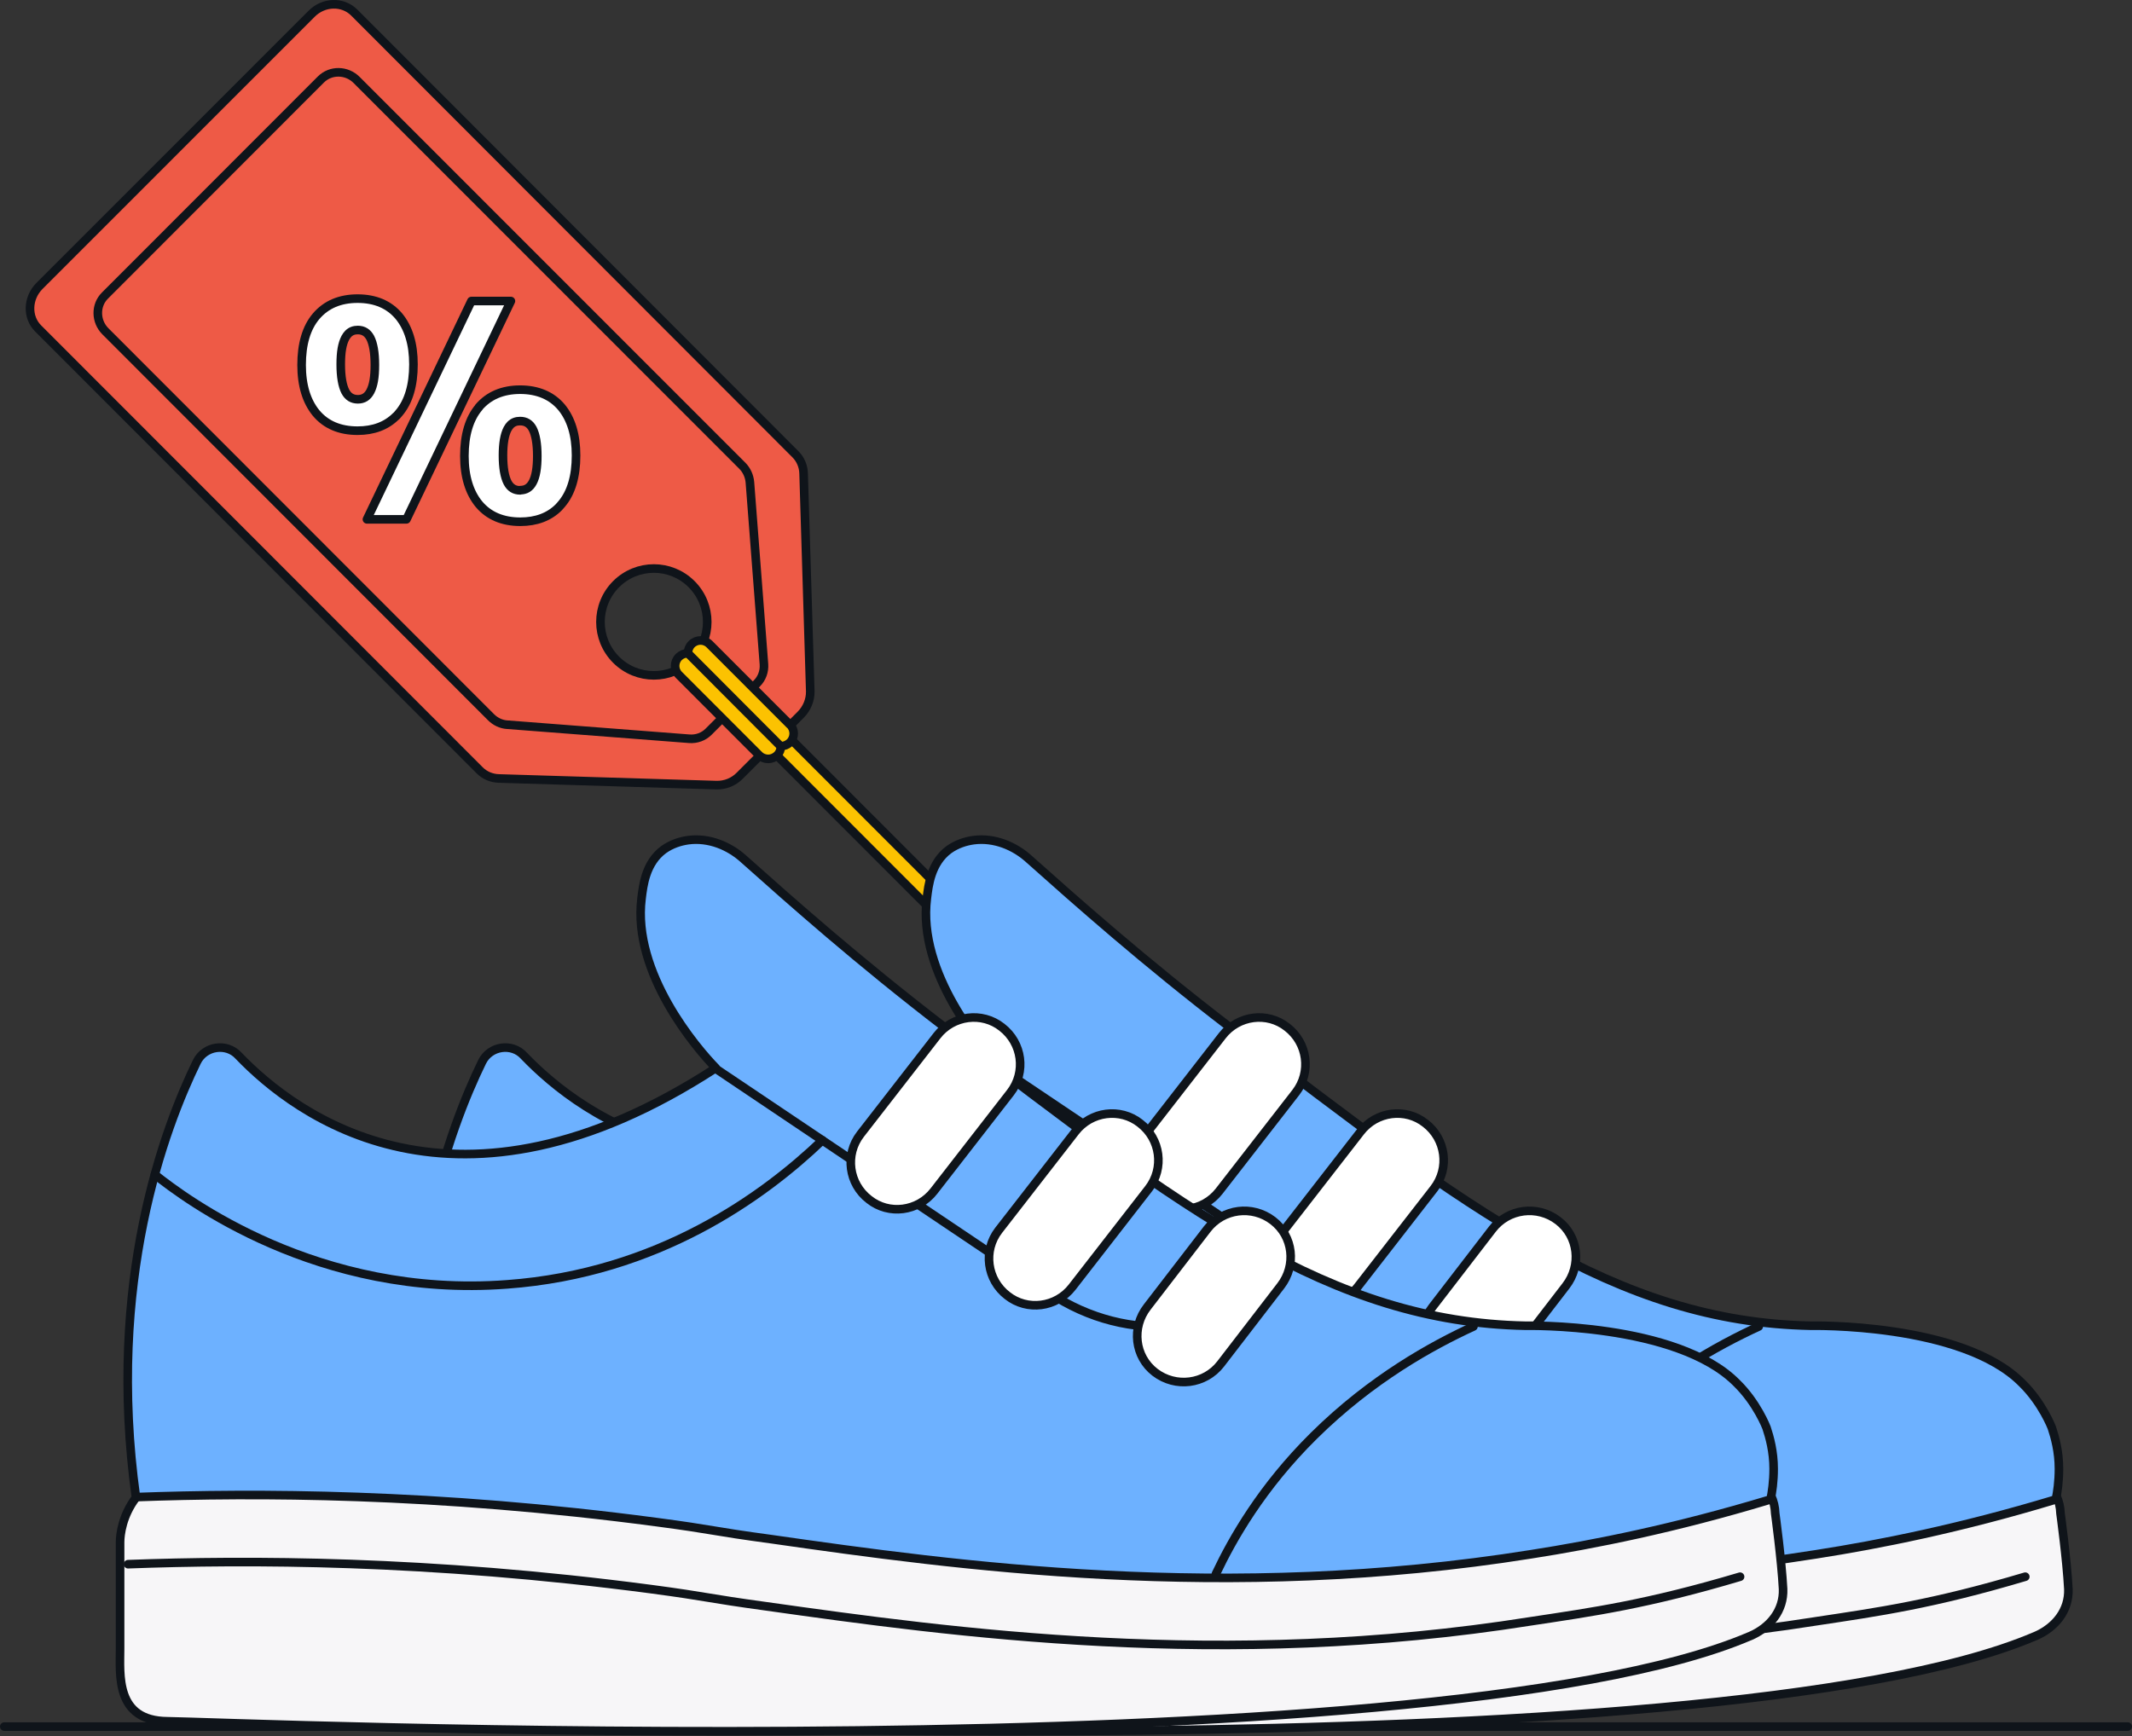 <svg width="248" height="202" viewBox="0 0 248 202" fill="none" xmlns="http://www.w3.org/2000/svg">
<rect x="0" y="0" width="248" height="202" fill="#333333" stroke="none"/>
<path d="M94.252 80.427L93.479 55.093C93.458 54.233 93.114 53.438 92.535 52.858L41.202 1.458C39.871 0.126 37.639 0.19 36.243 1.608L4.598 33.261C3.181 34.679 3.117 36.913 4.448 38.224L55.801 89.624C56.381 90.204 57.175 90.548 58.034 90.57L83.346 91.343C84.355 91.365 85.343 90.978 86.072 90.226L93.136 83.156C93.866 82.426 94.274 81.416 94.252 80.427ZM71.667 76.753C69.241 74.325 69.241 70.392 71.667 67.964C74.093 65.536 78.022 65.536 80.448 67.964C82.874 70.392 82.874 74.325 80.448 76.753C78.022 79.181 74.093 79.181 71.667 76.753Z" fill="#EE5A46" stroke="#0F141A" stroke-linecap="round" stroke-linejoin="round"/>
<path d="M59.043 84.317L80.19 85.95C81.027 86.014 81.843 85.713 82.422 85.133L88.047 79.503C88.627 78.923 88.927 78.106 88.863 77.268L87.231 56.102C87.167 55.393 86.867 54.706 86.351 54.19L41.481 9.301C40.322 8.141 38.476 8.119 37.338 9.237L12.198 34.399C11.081 35.517 11.103 37.386 12.262 38.547L57.111 83.436C57.626 83.951 58.291 84.274 59.021 84.317H59.043Z" stroke="#0F141A" stroke-linecap="round" stroke-linejoin="round"/>
<path d="M54.836 35.023L42.684 60.422H47.279L59.43 35.023H54.836Z" fill="white" stroke="#0F141A" stroke-linecap="round" stroke-linejoin="round"/>
<path d="M55.716 47.378C54.578 48.711 54.02 50.623 54.02 53.051C54.02 55.436 54.6 57.306 55.716 58.66C56.854 60.013 58.464 60.701 60.525 60.701C62.371 60.701 63.874 60.142 64.991 59.025C65.098 58.917 65.205 58.788 65.313 58.66C66.451 57.327 67.009 55.415 67.009 52.987C67.009 50.602 66.429 48.732 65.313 47.378C64.175 46.025 62.543 45.337 60.504 45.337C58.464 45.337 56.854 46.025 55.695 47.378H55.716ZM60.504 57.048C59.838 57.048 59.366 56.747 59.044 56.145C58.7 55.479 58.507 54.426 58.507 52.987C58.507 51.611 58.679 50.58 59.044 49.892C59.151 49.699 59.258 49.549 59.387 49.42C59.688 49.119 60.053 48.99 60.504 48.99C61.169 48.99 61.642 49.291 61.964 49.892C62.307 50.559 62.5 51.611 62.5 53.051C62.5 54.426 62.328 55.458 61.964 56.124C61.642 56.726 61.169 57.026 60.525 57.026L60.504 57.048Z" fill="white" stroke="#0F141A" stroke-linecap="round" stroke-linejoin="round"/>
<path d="M46.076 48.431C46.184 48.324 46.291 48.195 46.398 48.066C47.536 46.734 48.094 44.821 48.094 42.393C48.094 40.008 47.515 38.138 46.398 36.785C45.26 35.431 43.65 34.743 41.589 34.743C39.55 34.743 37.939 35.431 36.78 36.785C35.642 38.117 35.084 40.029 35.084 42.458C35.084 44.843 35.664 46.712 36.78 48.066C37.918 49.42 39.528 50.107 41.589 50.107C43.435 50.107 44.938 49.549 46.055 48.431H46.076ZM41.611 38.396C42.276 38.396 42.748 38.697 43.071 39.299C43.414 39.965 43.607 41.018 43.607 42.458C43.607 43.897 43.435 44.864 43.071 45.552C42.748 46.154 42.276 46.454 41.632 46.454C40.967 46.454 40.494 46.154 40.172 45.552C39.829 44.886 39.636 43.833 39.636 42.393C39.636 40.953 39.807 39.986 40.172 39.299C40.279 39.105 40.387 38.955 40.516 38.826C40.816 38.525 41.181 38.396 41.632 38.396H41.611Z" fill="white" stroke="#0F141A" stroke-linecap="round" stroke-linejoin="round"/>
<path d="M123.987 121.534L90.195 87.712C89.701 87.218 89.701 86.444 90.195 85.95C90.688 85.456 91.461 85.456 91.955 85.95L125.747 119.772C126.241 120.266 126.241 121.04 125.747 121.534C125.253 122.028 124.48 122.028 123.987 121.534Z" fill="#FCC201" stroke="#0F141A" stroke-linecap="round" stroke-linejoin="round"/>
<path d="M91.869 84.295L82.53 74.948C81.95 74.368 81.027 74.368 80.447 74.948C80.168 75.227 80.018 75.614 80.018 76.001C79.632 76.001 79.266 76.151 78.966 76.43C78.386 77.01 78.386 77.934 78.966 78.515L88.305 87.862C88.584 88.141 88.971 88.292 89.357 88.292C89.743 88.292 90.108 88.141 90.409 87.862C90.688 87.583 90.838 87.196 90.838 86.809C91.225 86.809 91.59 86.659 91.89 86.379C92.47 85.799 92.47 84.875 91.89 84.295H91.869Z" fill="#FCC201" stroke="#0F141A" stroke-linecap="round" stroke-linejoin="round"/>
<path d="M80.018 76.001L90.817 86.831" stroke="#0F141A" stroke-linecap="round" stroke-linejoin="round"/>
<path d="M247.5 200.874H0.5" stroke="#0F141A" stroke-linecap="round" stroke-linejoin="round"/>
<path d="M236.741 190.357C239.124 189.34 240.689 187.326 240.599 184.874C240.42 181.455 239.682 176.061 239.682 176.061C239.592 173.17 237.2 170.907 234.259 170.907L55.418 170.389C54.591 170.519 51.281 171.157 48.988 174.257C47.423 176.321 47.154 178.514 47.154 179.421V191.782C47.154 194.813 46.566 200.216 52.667 200.256C58.768 200.296 199.278 206.377 236.731 190.357H236.741Z" fill="#F7F6F8" stroke="#0F141A" stroke-linecap="round" stroke-linejoin="round"/>
<path d="M235.585 183.438C224.739 186.668 218.448 187.536 211.191 188.632C175.443 194.304 143.832 189.918 122.329 186.888C115.251 185.921 115.71 185.791 108.911 184.884C82.992 181.465 61.948 181.465 48.071 181.983" stroke="#0F141A" stroke-linecap="round" stroke-linejoin="round"/>
<path d="M238.954 174.506C228.018 177.806 218.648 179.68 211.291 180.826C175.722 186.499 144.201 182.122 122.977 179.082C115.809 178.115 116.358 177.985 109.559 177.088C83.829 173.669 62.785 173.669 48.998 174.177C45.509 149.086 52.398 131.092 56.076 123.546C56.993 121.671 59.565 121.293 60.951 122.838C67.57 129.736 86.222 143.922 116.457 124.253C114.254 122 106.718 113.228 107.814 104.515C107.994 103.04 108.273 100.398 110.386 98.843C111.303 98.195 112.31 97.876 113.237 97.746C115.63 97.427 118.012 98.394 119.757 99.999C125.18 104.834 132.996 111.792 143.094 119.538C170.937 140.951 188.033 153.791 210.643 154.24C210.643 154.24 228.198 153.851 235.186 160.889C237.579 163.212 238.675 166.112 238.675 166.112C239.044 167.219 239.503 168.884 239.503 170.888C239.503 172.373 239.323 173.599 239.134 174.496H238.954V174.506Z" fill="#6DB1FF" stroke="#0F141A" stroke-linecap="round" stroke-linejoin="round"/>
<path d="M155.236 150.392C164.427 156.582 176.37 155.426 182.989 147.68" stroke="#0F141A" stroke-linecap="round" stroke-linejoin="round"/>
<path d="M116.447 124.333L155.226 150.392" stroke="#0F141A" stroke-linecap="round" stroke-linejoin="round"/>
<path d="M51.202 136.655C54.691 139.426 70.132 151.099 92.183 149.425C109.738 148.139 122.05 139.167 128.849 132.657" stroke="#0F141A" stroke-linecap="round" stroke-linejoin="round"/>
<path d="M204.582 154.329C199.807 156.523 192.729 160.4 186.02 167.04C179.949 173.041 176.549 179.042 174.625 183.109" stroke="#0F141A" stroke-linecap="round" stroke-linejoin="round"/>
<path d="M150.73 127.104C152.564 124.732 152.106 121.342 149.723 119.508C147.421 117.684 144.031 118.113 142.187 120.485L133.275 131.959C131.441 134.332 131.899 137.731 134.282 139.556C136.584 141.39 139.974 140.951 141.818 138.579L150.73 127.104Z" fill="white" stroke="#0F141A" stroke-linecap="round" stroke-linejoin="round"/>
<path d="M166.81 138.28C168.644 135.907 168.186 132.508 165.803 130.683C163.5 128.859 160.101 129.288 158.267 131.66L149.355 143.134C147.52 145.507 147.979 148.896 150.361 150.731C152.664 152.555 156.054 152.126 157.898 149.754L166.81 138.28Z" fill="white" stroke="#0F141A" stroke-linecap="round" stroke-linejoin="round"/>
<path d="M182.152 149.604C183.986 147.232 183.627 143.832 181.235 142.008C178.842 140.174 175.443 140.612 173.609 142.985L166.62 152.066C164.786 154.429 165.145 157.828 167.538 159.663C169.93 161.487 173.329 161.058 175.164 158.686L182.152 149.604Z" fill="white" stroke="#0F141A" stroke-linecap="round" stroke-linejoin="round"/>
<path d="M203.555 190.357C205.938 189.34 207.503 187.326 207.413 184.874C207.233 181.454 206.496 176.061 206.496 176.061C206.406 173.17 204.014 170.907 201.073 170.907L22.232 170.389C21.405 170.519 18.095 171.157 15.802 174.257C14.237 176.32 13.968 178.514 13.968 179.421V191.782C13.968 194.813 13.38 200.216 19.481 200.256C25.582 200.295 166.092 206.376 203.545 190.357H203.555Z" fill="#F7F6F8" stroke="#0F141A" stroke-linecap="round" stroke-linejoin="round"/>
<path d="M202.409 183.438C191.562 186.668 185.272 187.535 178.015 188.632C142.267 194.304 110.655 189.918 89.153 186.887C82.075 185.921 82.533 185.791 75.735 184.884C49.816 181.464 28.772 181.464 14.895 181.983" stroke="#0F141A" stroke-linecap="round" stroke-linejoin="round"/>
<path d="M205.768 174.506C194.832 177.806 185.462 179.68 178.105 180.826C142.536 186.499 111.014 182.122 89.791 179.082C82.623 178.115 83.171 177.985 76.373 177.088C50.643 173.669 29.599 173.669 15.812 174.177C12.323 149.086 19.212 131.092 22.89 123.546C23.807 121.671 26.379 121.293 27.765 122.838C34.384 129.736 53.036 143.922 83.271 124.253C81.068 122 73.532 113.228 74.628 104.515C74.808 103.04 75.087 100.398 77.2 98.843C78.117 98.195 79.124 97.876 80.051 97.746C82.444 97.427 84.826 98.394 86.571 99.999C91.994 104.834 99.809 111.792 109.908 119.538C137.751 140.951 154.847 153.791 177.457 154.24C177.457 154.24 195.012 153.851 202 160.889C204.392 163.212 205.489 166.112 205.489 166.112C205.858 167.219 206.316 168.884 206.316 170.887C206.316 172.373 206.137 173.599 205.948 174.496H205.768V174.506Z" fill="#6DB1FF" stroke="#0F141A" stroke-linecap="round" stroke-linejoin="round"/>
<path d="M122.05 150.392C131.241 156.582 143.184 155.426 149.803 147.68" stroke="#0F141A" stroke-linecap="round" stroke-linejoin="round"/>
<path d="M83.261 124.333L122.04 150.392" stroke="#0F141A" stroke-linecap="round" stroke-linejoin="round"/>
<path d="M18.015 136.655C21.504 139.426 36.946 151.099 58.997 149.425C76.552 148.139 88.864 139.167 95.662 132.657" stroke="#0F141A" stroke-linecap="round" stroke-linejoin="round"/>
<path d="M171.396 154.329C166.621 156.522 159.543 160.4 152.834 167.04C146.763 173.041 143.363 179.042 141.439 183.109" stroke="#0F141A" stroke-linecap="round" stroke-linejoin="round"/>
<path d="M117.544 127.104C119.378 124.732 118.92 121.342 116.537 119.508C114.234 117.684 110.845 118.113 109.001 120.485L100.089 131.959C98.254 134.332 98.713 137.731 101.095 139.555C103.398 141.39 106.788 140.951 108.632 138.579L117.544 127.104Z" fill="white" stroke="#0F141A" stroke-linecap="round" stroke-linejoin="round"/>
<path d="M133.624 138.279C135.458 135.907 134.999 132.508 132.617 130.683C130.314 128.859 126.915 129.288 125.08 131.66L116.168 143.134C114.334 145.507 114.793 148.896 117.175 150.731C119.478 152.555 122.867 152.126 124.712 149.754L133.624 138.279Z" fill="white" stroke="#0F141A" stroke-linecap="round" stroke-linejoin="round"/>
<path d="M148.976 149.604C150.81 147.231 150.451 143.832 148.059 142.008C145.666 140.174 142.267 140.612 140.432 142.985L133.444 152.066C131.61 154.429 131.969 157.828 134.361 159.663C136.754 161.487 140.153 161.058 141.988 158.686L148.976 149.604Z" fill="white" stroke="#0F141A" stroke-linecap="round" stroke-linejoin="round"/>
</svg>
